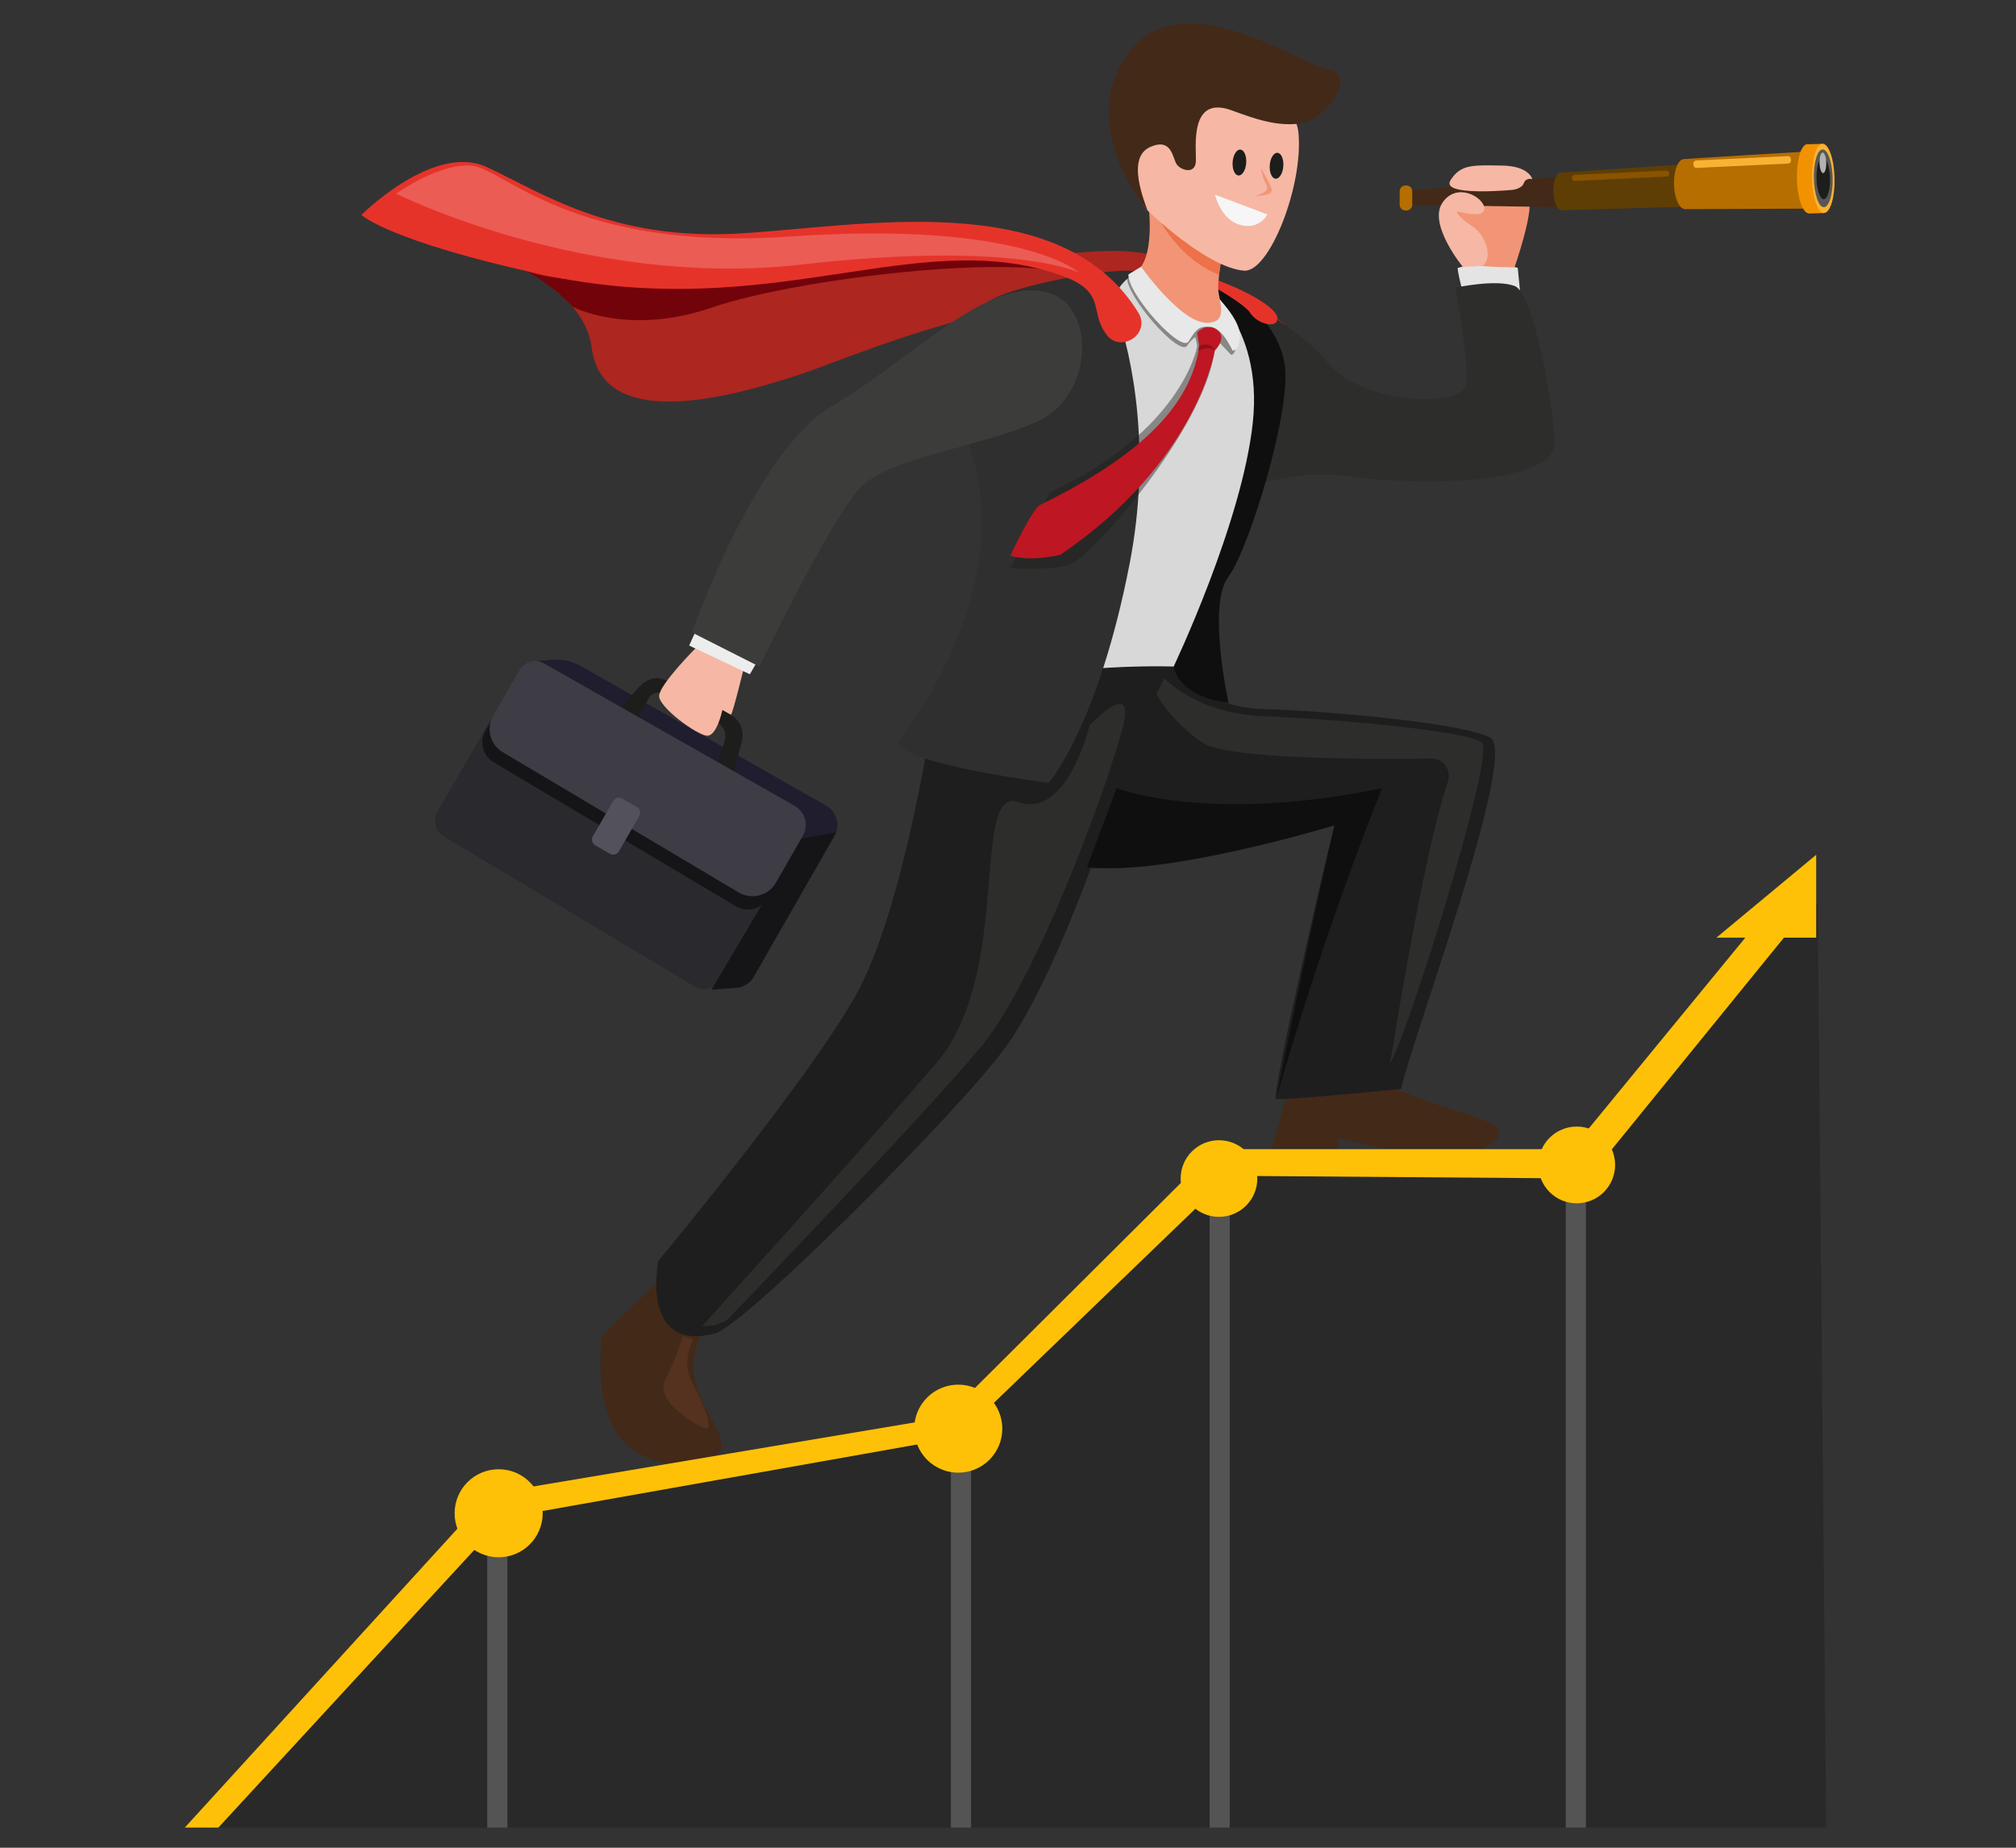 <svg width="600" height="550" viewBox="0 0 600 550" fill="none" xmlns="http://www.w3.org/2000/svg">
<rect x="0" y="0" width="600" height="550" fill="#333333" stroke="none"/>
<g clip-path="url(#clip0_1256_9185)">
<path opacity="0.2" d="M283.347 426.667L361.542 342.061L472.242 341.956L540.986 268.758L543.504 544.001H55L148.14 449.212L283.347 426.667Z" fill="black"/>
<path d="M383.35 324.326L378.547 341.933H398.293V338.731L411.635 341.933H440.987C440.987 341.933 447.53 339.798 445.859 336.064C444.189 332.33 415.179 326.994 412.34 321.125C409.501 315.256 383.351 324.326 383.351 324.326H383.35Z" fill="#432918"/>
<path d="M141.63 242.53L157.334 200.596C158.304 198.007 158.783 196.55 159.209 196.817L165.334 196.332C168.878 196.332 171.074 197.214 174.152 198.968L245.883 239.827C249.073 241.644 250.178 245.705 248.353 248.888L224.392 290.642C222.544 293.863 218.41 294.939 215.226 293.028L144.427 250.542C141.684 248.895 140.507 245.527 141.629 242.531L141.63 242.53Z" fill="#1F1D2E"/>
<path d="M183.901 212.524C183.901 212.524 187.01 207.595 190.342 204.344C191.753 202.968 192.92 202.111 195.178 201.849C198.296 201.488 210.488 208.469 217.545 212.754C220.298 214.427 221.615 217.713 220.777 220.823L217.813 231.802L213.07 229.105L215.68 220.444C216.334 218.274 215.333 215.947 213.307 214.93L196.932 206.463C196.884 206.439 196.835 206.415 196.787 206.394C195.475 205.806 193.929 206.373 193.223 207.625L188.88 215.355L183.898 212.524H183.901Z" fill="#1D1D1B"/>
<path d="M221.483 198.437C221.483 198.437 218.149 212.173 217.547 212.757L214.989 211.324C214.989 211.324 213.367 219.248 210.356 218.986C207.344 218.725 196.042 210.522 196.173 207.12C196.305 203.718 207.025 192.941 207.025 192.941L221.484 198.438L221.483 198.437Z" fill="#F6B8A4"/>
<path d="M207.541 186.832L205.098 192.154L223.164 200.705L225.346 196.954L207.541 186.832Z" fill="#EDEDED"/>
<path d="M435.031 85.751C435.031 85.751 433.532 79.84 433.897 79.731C442.919 77.031 451.702 79.731 451.702 79.731L452.368 86.41L435.032 85.751H435.031Z" fill="#E4E4E4"/>
<path d="M200.11 377.254L179.127 397.703C179.127 397.703 176.329 418.293 184.722 428.081C193.115 437.869 207.802 437.17 213.397 432.976C218.992 428.781 206.169 418.202 206.403 406.574C206.636 394.945 214.811 390.799 214.811 390.799L200.108 377.254H200.11Z" fill="#432918"/>
<path d="M133.387 71.695C133.387 71.695 173.223 80.85 176.109 103.517C179.327 128.797 217.626 118.193 237.76 111.567C257.893 104.94 329.975 71.695 382.584 96.826C382.584 96.826 369.322 85.074 347.992 77.317C331.425 71.291 314.373 77.762 291.301 76.279C230.449 72.368 133.387 71.695 133.387 71.695Z" fill="#AD2620"/>
<path d="M360.982 84.98C362.636 85.054 385.053 95.615 395.385 108.131C405.716 120.648 436.417 121.605 436.524 113.842C436.669 103.538 433.193 85.62 433.193 85.62C433.193 85.62 445.456 82.962 450.894 85.181C456.332 87.4 462.317 119.819 462.678 131.756C463.04 143.693 425.047 144.883 404.023 142.07C388.452 139.987 380.72 142.725 376.694 143.388C368.139 144.797 363.537 138.477 359.36 133.53C345.228 116.793 338.913 84.005 360.981 84.98H360.982Z" fill="#2D2D2C"/>
<path d="M358.124 83.7C358.124 83.7 374.874 87.254 379.541 104.697C384.208 122.142 376.946 140.376 368.13 158.955C359.315 177.533 362.79 205.151 362.79 205.151C362.79 205.151 333.454 230.452 272 220.808C272 220.808 290.323 195.093 294.731 169.007C300.041 137.58 284.082 114.369 294.337 100.786C316.85 70.971 358.122 83.7 358.122 83.7H358.124Z" fill="#D8D8D8"/>
<path d="M349.301 198.404C349.301 198.404 357.458 210.55 375.964 211.056C394.47 211.562 434.698 215.096 443.464 219.516C452.232 223.936 419.536 311.167 417.019 324.126C417.019 324.126 381.563 327.642 379.807 327.126C378.051 326.611 396.679 246.32 397.195 245.675C397.711 245.029 352.857 256.74 327.587 258.355C302.316 259.971 267.956 239.63 280.308 215.605C290.256 196.257 349.298 198.403 349.298 198.403L349.301 198.404Z" fill="#1E1E1E"/>
<path d="M152.246 78.417C152.246 78.417 163.38 83.397 170.383 91.295C170.383 91.295 186.893 100.13 211.805 91.551C236.716 82.973 304.889 74.678 322.062 82.796C322.062 82.796 288.113 66.919 225.948 78.417C163.782 89.916 152.246 78.417 152.246 78.417Z" fill="#72030A"/>
<path d="M276.977 216.06C276.977 216.06 268.81 270.089 255.302 295.134C241.795 320.18 195.953 375.299 195.953 375.299C195.953 375.299 190.324 402.478 212.651 396.983C221.558 394.791 285.62 330.54 299.193 311.832C320.542 282.404 343.67 200.707 343.67 200.707L276.975 216.06H276.977Z" fill="#1E1E1E"/>
<path d="M338.61 80.754C338.61 80.754 329.718 85.544 332.088 92.206C337.206 106.591 342.651 134.558 336.209 167.737C326.783 216.28 312.121 233.032 312.121 233.032C312.121 233.032 270.298 227.754 267.121 221.231C267.121 221.231 302.953 176.725 289.053 134.708C283.009 116.437 283.641 96.554 294.743 89.457C301.78 84.959 330.756 79.466 338.61 80.753V80.754Z" fill="#2F2F2F"/>
<path d="M357.401 83.875C357.401 83.875 376.019 95.878 372.866 125.714C369.713 155.549 349.301 198.405 349.301 198.405C349.301 198.405 350.102 207.165 365.633 209.209C365.633 209.209 359.25 180.161 365.534 171.785C371.817 163.408 384.676 121.266 382.291 108.137C379.907 95.009 368.644 87.576 357.398 83.878L357.401 83.875Z" fill="#0F0F0F"/>
<path d="M205.918 188.255C205.918 188.255 224.998 133.76 247.803 120.716C270.607 107.673 294.181 81.492 312.382 87.232C326.143 91.573 325.558 118.022 308.425 125.632C291.291 133.242 264.409 136.072 255.709 145.494C247.01 154.917 225.985 198.401 225.985 198.401L205.918 188.255Z" fill="#3C3C3B"/>
<path d="M450.744 79.585C450.744 79.585 456.2 64.05 455.154 59.238C454.107 54.428 449.304 49.198 441.768 50.244C434.232 51.29 431.303 51.434 432.558 57.218C433.814 63.002 434.51 77.794 437.508 78.661C440.509 79.526 450.742 79.585 450.742 79.585H450.744Z" fill="#F29576"/>
<path d="M418.438 56.911L468.831 52.09V61.731L418.86 60.971L418.438 56.911Z" fill="#432918"/>
<path d="M517.087 47.84L464.477 51.381L464.641 62.58L522.244 60.927L517.087 47.84Z" fill="#5E3E05"/>
<path d="M501.126 47.388C501.672 47.233 537.914 45.09 537.914 45.09V62.104L501.179 62.257L501.125 47.388H501.126Z" fill="#B66E00"/>
<path d="M538.396 63.514C540.25 63.471 541.644 58.822 541.511 53.132C541.378 47.441 539.768 42.863 537.914 42.906C536.061 42.949 534.667 47.598 534.8 53.289C534.933 58.98 536.543 63.558 538.396 63.514Z" fill="#F39200"/>
<path d="M501.503 62.216C503.222 62.176 504.538 58.816 504.442 54.712C504.346 50.607 502.874 47.313 501.155 47.353C499.436 47.393 498.121 50.753 498.217 54.857C498.313 58.962 499.784 62.256 501.503 62.216Z" fill="#B66E00"/>
<path d="M464.774 62.553C466.071 62.523 467.063 59.99 466.991 56.895C466.918 53.801 465.809 51.317 464.512 51.347C463.215 51.378 462.223 53.911 462.295 57.005C462.368 60.1 463.477 62.584 464.774 62.553Z" fill="#5E3E05"/>
<path d="M435.487 79.585C435.487 79.585 425.026 66.941 429.211 60.474C433.395 54.009 441.556 58.61 441.763 61.957C441.973 65.304 434.65 63.003 433.813 63.003C432.976 63.003 434.859 65.321 438.415 67.509C441.11 69.166 444.495 75.491 441.768 78.691C440.895 79.715 437.16 79.042 435.487 79.586V79.585Z" fill="#F6B8A4"/>
<path opacity="0.43" d="M367.8 100.517C367.341 95.281 359.647 88.534 359.647 88.534C359.647 88.534 364.464 97.638 356.74 95.674C349.016 93.711 339.61 80.012 339.61 80.012L335.4 82.412C335.138 88.257 351.109 106.407 353.335 102.873C354.012 101.798 354.863 100.976 355.717 100.354C355.724 100.376 356.368 102.451 356.27 103.232C356.173 104.018 351.142 128.678 312.458 146.538L300.688 169.111C300.688 169.111 312.458 170.092 318.545 167.934C324.632 165.774 358.148 128.375 361.517 104.377L357.504 99.301C358.716 98.733 359.644 98.554 359.644 98.554L366.408 105.621C366.408 105.621 368.258 105.752 367.799 100.517H367.8Z" fill="#1D1D1B"/>
<path d="M418.584 55.211H418.294C417.34 55.211 416.566 55.984 416.566 56.938V60.938C416.566 61.892 417.34 62.666 418.294 62.666H418.584C419.538 62.666 420.312 61.892 420.312 60.938V56.938C420.312 55.984 419.538 55.211 418.584 55.211Z" fill="#B66E00"/>
<path d="M130.217 241.599L154.562 199.544C156.065 196.946 159.384 196.048 161.994 197.531L235.13 239.107C239.024 241.321 240.375 246.275 238.147 250.159L214.319 291.681C212.797 294.332 209.397 295.219 206.774 293.652L132.141 249.024C129.578 247.49 128.719 244.184 130.217 241.599Z" fill="#29292E"/>
<path d="M351.59 80.012C351.59 80.012 369.688 89.41 372.045 93.085C374.401 96.76 380.623 97.891 380.15 94.498C379.68 91.106 368.086 84.37 351.59 80.012Z" fill="#E6332A"/>
<path d="M300.691 165.401C300.691 165.401 307.232 151.429 309.504 150.318C332.405 139.113 354.278 124.141 356.896 102.939L356.283 99.008C356.283 99.008 359.253 95.784 362.307 98.227C365.363 100.669 361.521 104.378 361.521 104.378C361.521 104.378 356.51 137.359 315.604 165.122C315.604 165.122 306.938 167.354 300.691 165.399V165.401Z" fill="#BE1622"/>
<path d="M335.831 81.688L340.204 79.023C340.204 79.023 349.431 92.468 357.156 94.432C364.88 96.395 360.545 86.677 360.545 86.677C360.545 86.677 368.474 93.928 368.933 99.163C369.393 104.397 366.825 104.377 366.825 104.377C366.825 104.377 363.91 97.688 360.333 97.311C356.755 96.934 355.978 98.095 353.751 101.629C351.525 105.163 335.57 87.531 335.831 81.686V81.688Z" fill="#E8E8E8"/>
<path d="M338.788 93.063C342.705 99.436 333.276 105.506 329.093 99.303C328.892 99.005 328.69 98.69 328.488 98.359C324.611 92.014 328.84 86.583 315.763 81.957C272.835 66.769 229.829 96.625 161.162 81.676C115.763 71.793 107.559 63.982 107.559 63.982C107.559 63.982 129.065 42.434 144.88 49.731C160.695 57.029 181.843 71.745 220.165 69.489C256.263 67.364 315.707 55.491 338.788 93.063Z" fill="#E6332A"/>
<path d="M117.904 57.639C118.817 57.032 130.941 48.494 140.414 49.327C149.887 50.159 170.353 74.879 234.918 70.411C304.432 65.601 321.171 81.174 321.171 81.174C321.171 81.174 302.233 71.524 238.344 78.758C174.456 85.992 117.902 57.639 117.902 57.639H117.904Z" fill="#EB5C55"/>
<path d="M341.512 58.543C341.512 58.543 343.94 73.151 339.609 79.386C339.609 79.386 351.338 96.082 359.195 96.088C365.942 96.092 362.64 89.542 362.558 85.854C362.476 82.166 364.487 69.599 364.487 69.599L341.514 58.543H341.512Z" fill="#F29576"/>
<path d="M345.566 66.301C345.566 66.301 351.636 77.539 362.824 81.777L363.486 77.375L345.566 66.301Z" fill="#ED7149"/>
<path d="M341.514 62.62C341.514 62.62 359.022 79.68 370.254 80.565C377.75 81.156 387.946 55.292 386.445 39.539C384.945 23.786 353.363 26.285 338.906 33.782C324.449 41.279 341.514 62.62 341.514 62.62Z" fill="#F6B8A4"/>
<path d="M370.892 48.527C371.049 46.399 370.272 44.608 369.157 44.525C368.042 44.443 367.011 46.102 366.854 48.229C366.697 50.357 367.474 52.149 368.59 52.231C369.705 52.313 370.736 50.654 370.892 48.527Z" fill="#1D1D1B"/>
<path d="M381.942 49.489C381.785 51.616 380.755 53.274 379.639 53.192C378.524 53.11 377.746 51.318 377.903 49.191C378.06 47.063 379.091 45.405 380.206 45.487C381.322 45.569 382.099 47.362 381.942 49.489Z" fill="#1D1D1B"/>
<path d="M377.179 63.875C376.848 63.638 361.609 57.961 361.609 57.961C361.609 57.961 363.279 65.296 369.045 66.927C374.811 68.559 377.18 63.873 377.18 63.873L377.179 63.875Z" fill="#F6F6F6"/>
<path d="M341.513 62.619C341.513 62.619 319.916 37.61 335.812 15.796C351.708 -6.018 387.272 19.457 395.522 20.704C403.772 21.95 395.115 35.541 387.266 36.714C380.296 37.756 373.795 35.503 366.581 32.852C353.801 28.158 356.098 44.099 355.912 48.035C355.724 51.971 351.599 50.72 350.287 49.032C348.975 47.345 348.948 40.902 342.449 43.7C336.891 46.093 338.199 53.844 341.514 62.617L341.513 62.619Z" fill="#432918"/>
<path d="M375.28 50.027C375.28 50.027 375.697 52.943 376.947 55.109C378.197 57.274 373.5 58.363 373.5 58.363C373.5 58.363 376.568 58.274 377.882 57.608C379.197 56.942 378.04 55.066 377.227 53.531C376.414 51.996 375.279 50.027 375.279 50.027H375.28Z" fill="#F29576"/>
<path d="M356.895 102.939C356.895 102.939 360.451 101.435 361.522 104.379C361.522 104.379 360.033 102.744 356.688 104.379L356.897 102.939H356.895Z" fill="#8F101A"/>
<path d="M216.612 392.697C216.612 392.697 274.478 332.596 291.802 311.805C309.126 291.014 330.807 230.522 334.282 215.993C337.757 201.463 324.251 215.993 324.251 215.993C324.251 215.993 317.604 243.872 303.131 238.768C288.659 233.662 301.576 289.815 278.606 316.517C255.636 343.219 208.977 394.722 208.977 394.722C208.977 394.722 212.935 395.21 216.612 392.697Z" fill="#2D2D2C"/>
<path d="M413.751 316.516C413.751 316.516 423.289 255.213 430.936 232.604C432.075 229.233 429.543 225.749 425.984 225.795C407.988 226.036 365.415 226.063 358.019 221.132C348.592 214.85 344.164 206.651 344.164 206.651L346.542 201.855C346.542 201.855 355.829 212.458 376.645 213.242C397.463 214.028 437.174 217.556 441.063 221.096C444.953 224.635 419.435 306.699 413.753 316.516H413.751Z" fill="#2D2D2C"/>
<path d="M332.326 234.602C332.326 234.602 359.51 245.333 411.353 234.602C411.353 234.602 394.865 274.635 379.806 327.126C379.806 327.126 391.087 271.225 397.194 245.675C397.194 245.675 346.68 261.041 323.523 258.089L332.326 234.603V234.602Z" fill="#0F0F0F"/>
<path d="M542.396 42.82L537.914 42.943L538.395 63.552L542.877 63.429L542.396 42.82Z" fill="#F39200"/>
<path d="M542.881 63.389C544.734 63.346 546.129 58.697 545.995 53.007C545.862 47.316 544.252 42.738 542.399 42.781C540.545 42.824 539.151 47.473 539.284 53.164C539.417 58.855 541.028 63.433 542.881 63.389Z" fill="#F9B233"/>
<path d="M542.838 61.672C544.383 61.636 545.544 57.762 545.433 53.019C545.322 48.276 543.981 44.461 542.437 44.497C540.892 44.533 539.731 48.407 539.842 53.15C539.953 57.892 541.294 61.708 542.838 61.672Z" fill="#575756"/>
<path d="M542.783 59.306C543.898 59.28 544.738 56.482 544.658 53.057C544.577 49.632 543.608 46.876 542.493 46.902C541.377 46.928 540.538 49.726 540.618 53.151C540.698 56.577 541.667 59.332 542.783 59.306Z" fill="#1D1D1B"/>
<path d="M543.525 48.44C543.565 50.13 543.15 51.511 542.599 51.524C542.047 51.537 541.57 50.177 541.53 48.487C541.49 46.796 541.905 45.415 542.456 45.402C543.006 45.39 543.485 46.749 543.525 48.44Z" fill="#B2B2B2"/>
<path d="M146.926 226.898L219.053 269.769C222.378 271.745 226.678 270.617 228.604 267.261L238.96 248.743L155.513 198.402L144.472 217.474C142.571 220.758 143.666 224.959 146.928 226.898H146.926Z" fill="#151417"/>
<path d="M211.758 294.589L219.825 293.973C219.825 293.973 222.778 293.307 224.009 291.238C225.241 289.169 248.867 247.77 248.867 247.77L238.415 249.654L211.758 294.588V294.589Z" fill="#151417"/>
<path d="M149.64 223.909L219.848 265.641C223.708 267.935 228.699 266.624 230.933 262.73L238.96 248.742C240.74 245.64 239.659 241.682 236.549 239.914L161.9 197.479C159.342 196.024 156.09 196.905 154.617 199.45L146.79 212.972C144.584 216.782 145.854 221.659 149.64 223.909Z" fill="#3E3D45"/>
<path d="M189.565 240.242L185.168 237.704C184.24 237.169 183.054 237.486 182.518 238.414L176.432 248.953C175.896 249.881 176.214 251.067 177.142 251.602L181.539 254.14C182.466 254.676 183.653 254.358 184.189 253.431L190.275 242.891C190.811 241.963 190.493 240.777 189.565 240.242Z" fill="#52515C"/>
<path d="M532.104 46.467L504.818 47.763C504.336 47.786 503.964 48.195 503.987 48.677L504.009 49.149C504.032 49.631 504.441 50.003 504.923 49.98L532.209 48.684C532.691 48.661 533.063 48.252 533.04 47.77L533.018 47.298C532.995 46.816 532.586 46.444 532.104 46.467Z" fill="#F9B233"/>
<path d="M495.937 52.571L468.722 53.863C468.22 53.887 467.795 53.5 467.771 52.998C467.747 52.496 468.134 52.071 468.636 52.047L495.85 50.755C496.352 50.731 496.778 51.118 496.802 51.62C496.826 52.122 496.439 52.547 495.937 52.571Z" fill="#895300"/>
<path d="M450.108 56.52C450.108 56.52 428.638 58.593 431.692 53.674C434.747 48.755 438.587 49.192 446.879 49.279C455.17 49.367 456.028 53.316 456.028 53.316C456.028 53.316 454.122 52.771 453.511 54.515C452.9 56.261 450.108 56.522 450.108 56.522V56.52Z" fill="#F6B8A4"/>
<path d="M208.976 424.83C208.976 424.83 194.431 417.833 198.035 410.626C201.64 403.417 203.218 397.715 203.218 397.715L206.306 398.754C206.306 398.754 202.633 405.367 205.882 411.273C209.131 417.178 213.469 427.48 208.976 424.831V424.83Z" fill="#54321F"/>
<path d="M510.84 279.1H540.531V254.438L510.84 279.1Z" fill="#FFC107"/>
<path d="M472 354H466V544H472V354Z" fill="white" fill-opacity="0.2"/>
<path d="M366 347V544H360V356.959L366 347Z" fill="white" fill-opacity="0.2"/>
<path d="M289 429V544H283V430.359L289 429Z" fill="white" fill-opacity="0.2"/>
<path d="M151 452H145V544H151V452Z" fill="white" fill-opacity="0.2"/>
<path d="M55 544L145.583 444.668L281.422 421.851L361.542 342.059H467.792L522.715 275.117H534.169L472.659 350.806L365.943 349.992L285.199 427.796L149.957 451.813L64.995 544H55Z" fill="#FFC107"/>
<path d="M148.41 463.543C155.648 463.543 161.515 457.677 161.515 450.441C161.515 443.206 155.648 437.34 148.41 437.34C141.172 437.34 135.305 443.206 135.305 450.441C135.305 457.677 141.172 463.543 148.41 463.543Z" fill="#FFC107"/>
<path d="M294.465 434.526C299.583 429.409 299.583 421.114 294.465 415.998C289.347 410.881 281.049 410.881 275.931 415.998C270.813 421.114 270.813 429.409 275.931 434.526C281.049 439.642 289.347 439.642 294.465 434.526Z" fill="#FFC107"/>
<path d="M370.858 358.873C375.313 354.419 375.313 347.198 370.858 342.744C366.402 338.29 359.179 338.29 354.723 342.744C350.268 347.198 350.268 354.419 354.723 358.873C359.179 363.327 366.402 363.327 370.858 358.873Z" fill="#FFC107"/>
<path d="M469.265 358.181C475.576 358.181 480.691 353.067 480.691 346.758C480.691 340.45 475.576 335.336 469.265 335.336C462.955 335.336 457.84 340.45 457.84 346.758C457.84 353.067 462.955 358.181 469.265 358.181Z" fill="#FFC107"/>
</g>
<defs>
<clipPath id="clip0_1256_9185">
<rect width="491" height="537" fill="white" transform="translate(55 7)"/>
</clipPath>
</defs>
</svg>
